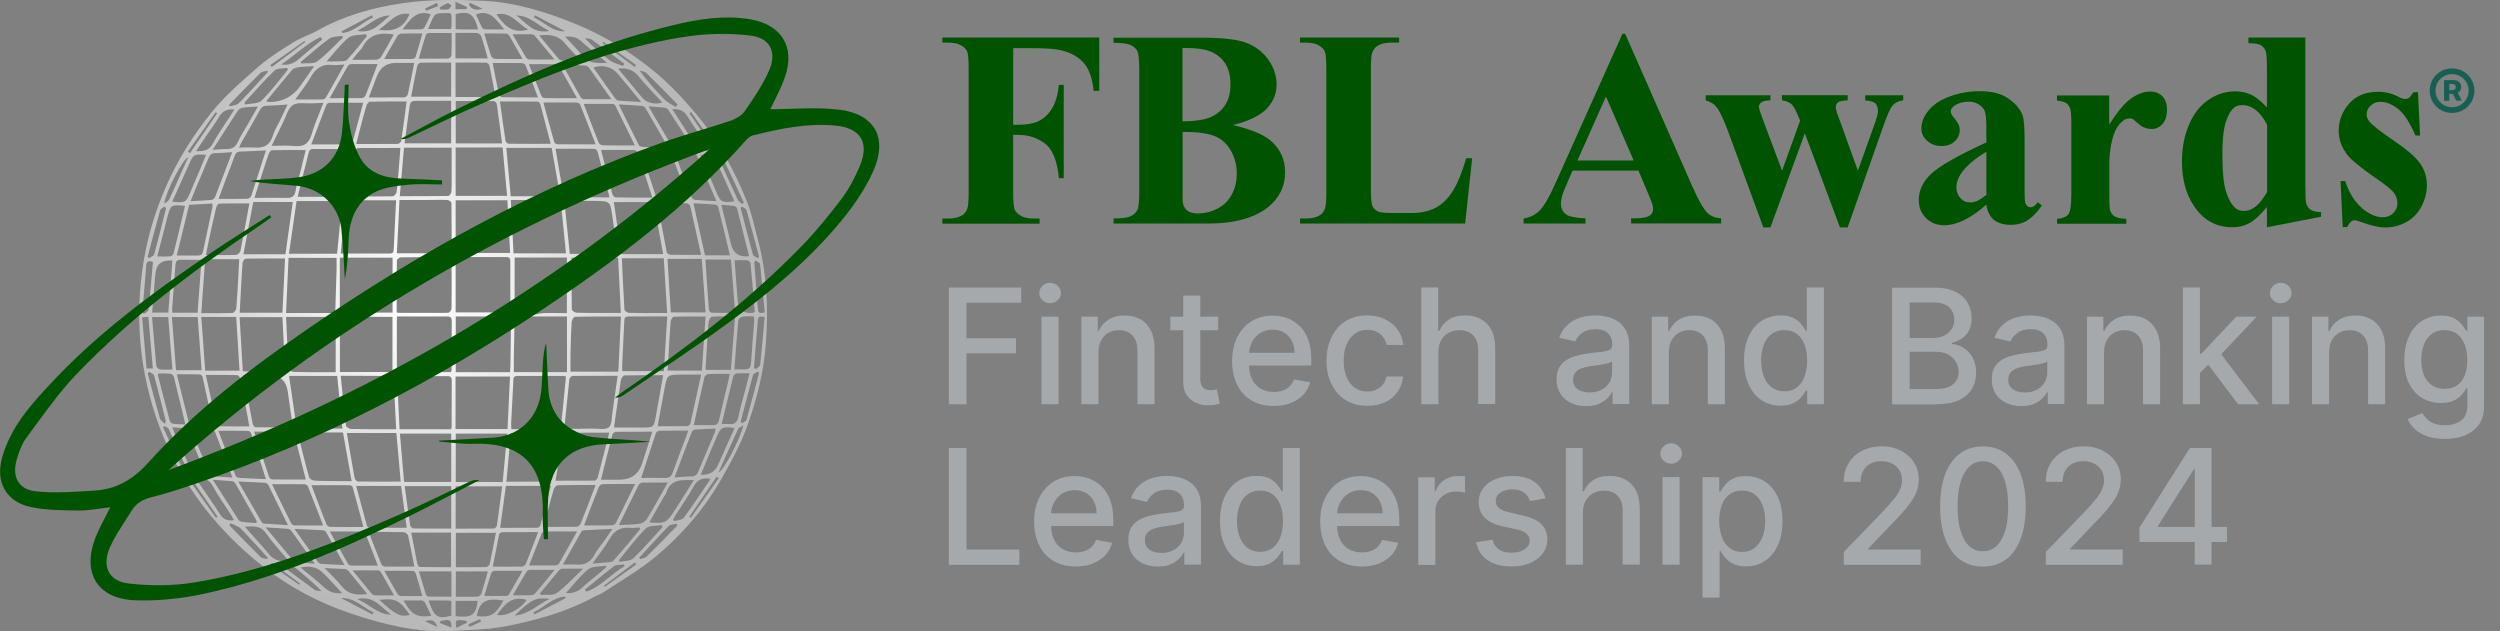 <?xml version="1.0" encoding="UTF-8"?>
<svg id="Layer_1" data-name="Layer 1" xmlns="http://www.w3.org/2000/svg" version="1.1" xmlns:xlink="http://www.w3.org/1999/xlink" viewBox="0 0 249.26 62.94">
  <rect x="0" y="0" width="249.26" height="62.94" fill="#808080" stroke="none"/>
  <defs>
    <style>
      .cls-1 {
        fill: #005300;
      }

      .cls-1, .cls-2, .cls-3, .cls-4 {
        stroke-width: 0px;
      }

      .cls-2 {
        fill: #175f52;
      }

      .cls-3 {
        fill: url(#radial-gradient);
      }

      .cls-4 {
        fill: #a6a9ab;
      }
    </style>
    <radialGradient id="radial-gradient" cx="-825.44" cy="-506.32" fx="-825.44" fy="-506.32" r="1" gradientTransform="translate(25952.74 15923.08) scale(31.39)" gradientUnits="userSpaceOnUse">
      <stop offset="0" stop-color="#fff"/>
      <stop offset=".26" stop-color="#f1f1f1"/>
      <stop offset=".76" stop-color="#cccccd"/>
      <stop offset="1" stop-color="#b9b9ba"/>
    </radialGradient>
  </defs>
  <path class="cls-4" d="M242.45,38.4c-.34-.24-.6-.58-.78-1.01-.17-.43-.26-.93-.26-1.51s.09-1.06.26-1.51c.17-.45.43-.81.77-1.07.34-.26.77-.39,1.28-.39s.91.13,1.25.38.59.6.77,1.05c.17.45.26.96.26,1.55s-.09,1.12-.26,1.55c-.18.43-.43.76-.77.99-.34.23-.75.34-1.24.34s-.93-.12-1.27-.36ZM245.74,43.41c.59-.23,1.06-.59,1.41-1.07.35-.48.52-1.1.52-1.85v-8.92h-1.66v1.42h-.12c-.1-.18-.25-.39-.43-.63-.19-.24-.45-.45-.78-.63-.33-.18-.77-.27-1.31-.27-.7,0-1.33.18-1.88.53-.55.35-.99.86-1.3,1.53-.32.66-.47,1.46-.47,2.39s.16,1.71.48,2.34c.32.63.76,1.11,1.31,1.44.55.32,1.17.49,1.86.49.53,0,.97-.08,1.3-.25.33-.17.6-.36.79-.59s.34-.43.44-.62h.11v1.72c0,.68-.21,1.18-.63,1.49-.42.31-.95.47-1.6.47-.47,0-.85-.07-1.15-.2-.3-.13-.53-.29-.71-.48-.17-.19-.31-.36-.41-.53l-1.46.6c.16.36.39.68.71.98.31.3.72.54,1.22.72.5.18,1.09.27,1.79.27.74,0,1.41-.12,2-.35ZM232.49,33.93c.18-.33.42-.58.72-.75.3-.17.65-.26,1.05-.26.58,0,1.03.18,1.36.54.33.36.49.85.49,1.49v5.35h1.7v-5.55c0-.72-.12-1.32-.37-1.81-.25-.49-.59-.86-1.04-1.11-.45-.25-.97-.37-1.56-.37-.66,0-1.2.14-1.63.42-.43.28-.75.65-.95,1.11h-.11v-1.42h-1.63v8.73h1.7v-5.18c0-.46.09-.86.26-1.18ZM228.16,29.93c.21-.2.32-.44.32-.71s-.11-.52-.32-.72c-.21-.2-.46-.3-.76-.3s-.55.1-.76.3c-.21.2-.32.44-.32.72s.11.51.32.71c.21.2.46.3.76.3s.55-.1.76-.3ZM228.24,40.3v-8.73h-1.7v8.73h1.7ZM225.24,40.3l-4.04-5.33-1.17,1.19,3.12,4.15h2.08ZM219.34,40.3v-11.64h-1.7v11.64h1.7ZM220.76,35.78h.27l3.97-4.21h-2.03l-3.48,3.69h-.29v2.07s1.57-1.56,1.57-1.56ZM210.05,33.93c.18-.33.42-.58.72-.75.3-.17.65-.26,1.05-.26.58,0,1.03.18,1.36.54.33.36.49.85.49,1.49v5.35h1.7v-5.55c0-.72-.12-1.32-.37-1.81-.25-.49-.59-.86-1.04-1.11-.45-.25-.97-.37-1.56-.37-.66,0-1.2.14-1.63.42-.43.28-.75.65-.95,1.11h-.11v-1.42h-1.63v8.73h1.7v-5.18c0-.46.09-.86.26-1.18ZM200.7,38.81c-.31-.21-.47-.53-.47-.95,0-.3.08-.55.24-.73.16-.18.38-.33.65-.42.27-.1.57-.17.9-.21.14-.02.31-.04.52-.07.21-.03.42-.06.64-.1s.42-.08.59-.13c.17-.05.29-.11.35-.17v1.12c0,.34-.09.67-.26.97-.18.3-.43.54-.77.73-.34.19-.74.28-1.21.28s-.88-.11-1.19-.32ZM202.75,40.28c.34-.14.63-.32.85-.53.22-.21.38-.43.5-.65h.07v1.19h1.66v-5.8c0-.64-.11-1.15-.33-1.55s-.5-.71-.84-.92-.71-.37-1.1-.45c-.39-.08-.76-.12-1.11-.12-.53,0-1.03.08-1.51.22s-.9.39-1.26.72c-.37.33-.64.76-.83,1.29l1.6.36c.12-.31.35-.59.68-.84.33-.25.78-.38,1.35-.38s.96.14,1.24.41.42.66.42,1.15v.04c0,.2-.07.35-.22.44-.15.09-.38.16-.71.2-.33.04-.75.09-1.27.15-.41.05-.82.12-1.22.22-.4.09-.76.24-1.08.42s-.58.44-.77.76-.28.72-.28,1.22c0,.57.13,1.05.39,1.45.26.39.61.69,1.06.9.45.21.95.31,1.5.31.48,0,.89-.07,1.24-.21ZM190.4,30.16h2.4c.7,0,1.21.16,1.55.49.34.33.5.73.5,1.21,0,.38-.09.7-.28.97s-.44.49-.75.64c-.32.15-.67.23-1.07.23h-2.35v-3.54ZM190.4,35.07h2.6c.47,0,.88.09,1.22.27s.61.43.79.73.28.64.28,1.01c0,.49-.18.9-.55,1.22-.36.33-.97.49-1.81.49h-2.53v-3.73ZM193.1,40.3c.9,0,1.64-.14,2.22-.41.58-.27,1.01-.65,1.29-1.12s.42-1,.42-1.6-.12-1.11-.36-1.53c-.24-.42-.55-.75-.92-.97-.37-.23-.75-.35-1.13-.37v-.11c.36-.09.68-.24.98-.43.3-.2.53-.46.71-.8.18-.33.27-.74.27-1.22,0-.58-.13-1.09-.4-1.55-.27-.46-.67-.83-1.22-1.1-.54-.27-1.23-.41-2.05-.41h-4.26v11.64h4.46ZM176.63,38.62c-.34-.27-.6-.64-.78-1.11-.17-.47-.26-.99-.26-1.57s.09-1.09.26-1.55c.17-.46.43-.82.77-1.08.34-.26.77-.4,1.28-.4s.91.13,1.25.38c.34.25.59.61.77,1.06.17.45.26.98.26,1.59s-.09,1.15-.26,1.61c-.18.46-.43.82-.77,1.08-.34.26-.75.39-1.24.39s-.93-.14-1.27-.41ZM178.82,40.2c.33-.18.6-.39.79-.62s.34-.45.44-.64h.14v1.36h1.66v-11.64h-1.7v4.32h-.1c-.1-.18-.25-.39-.43-.63-.18-.24-.44-.45-.77-.63-.33-.18-.77-.27-1.31-.27-.7,0-1.33.18-1.88.53-.55.36-.99.87-1.3,1.54-.32.67-.47,1.48-.47,2.42s.16,1.75.47,2.42c.31.67.74,1.19,1.29,1.55.55.36,1.18.54,1.88.54.53,0,.96-.09,1.29-.27ZM166.66,33.93c.18-.33.42-.58.72-.75.3-.17.65-.26,1.05-.26.58,0,1.03.18,1.36.54.33.36.49.85.49,1.49v5.35h1.7v-5.55c0-.72-.12-1.32-.37-1.81-.25-.49-.59-.86-1.04-1.11s-.97-.37-1.56-.37c-.66,0-1.2.14-1.63.42-.43.28-.75.65-.95,1.11h-.11v-1.42h-1.63v8.73h1.7v-5.18c0-.46.09-.86.26-1.18ZM157.31,38.81c-.31-.21-.47-.53-.47-.95,0-.3.08-.55.24-.73.16-.18.38-.33.65-.42.27-.1.57-.17.9-.21.14-.02.31-.04.52-.07.21-.03.42-.06.64-.1s.42-.08.59-.13c.17-.05.29-.11.35-.17v1.12c0,.34-.09.67-.26.97-.18.3-.43.54-.77.73-.33.19-.74.28-1.21.28s-.88-.11-1.19-.32ZM159.37,40.28c.34-.14.63-.32.85-.53.22-.21.38-.43.49-.65h.07v1.19h1.66v-5.8c0-.64-.11-1.15-.33-1.55s-.5-.71-.84-.92-.71-.37-1.1-.45-.76-.12-1.11-.12c-.53,0-1.03.08-1.51.22-.48.15-.9.39-1.26.72-.37.33-.64.76-.83,1.29l1.6.36c.12-.31.35-.59.68-.84s.78-.38,1.35-.38.96.14,1.24.41c.28.27.42.66.42,1.15v.04c0,.2-.07.35-.22.44-.15.09-.38.16-.71.2-.33.04-.75.09-1.27.15-.41.05-.82.12-1.22.22-.4.09-.76.24-1.08.42-.32.19-.58.44-.77.76s-.28.72-.28,1.22c0,.57.13,1.05.39,1.45.26.39.61.69,1.06.9.45.21.95.31,1.5.31.48,0,.89-.07,1.24-.21ZM143.69,33.93c.18-.33.43-.58.74-.75.32-.17.68-.26,1.08-.26.59,0,1.05.18,1.38.53s.49.85.49,1.49v5.35h1.7v-5.55c0-.73-.12-1.33-.37-1.82s-.6-.85-1.05-1.1c-.45-.25-.97-.37-1.57-.37-.68,0-1.23.14-1.65.42s-.73.65-.94,1.12h-.11v-4.33h-1.68v11.64h1.7v-5.18c0-.46.09-.86.27-1.18ZM138.12,40.1c.51-.25.92-.6,1.23-1.05.31-.44.49-.95.55-1.51h-1.65c-.07.31-.2.58-.38.81-.18.22-.4.39-.66.51-.26.12-.56.18-.88.18-.48,0-.9-.13-1.25-.38-.35-.25-.63-.61-.82-1.07-.19-.46-.29-1.01-.29-1.65s.1-1.16.3-1.62c.2-.46.47-.81.83-1.06.35-.25.77-.37,1.24-.37.54,0,.97.15,1.3.44.32.29.53.65.62,1.06h1.65c-.06-.59-.25-1.1-.57-1.54-.32-.44-.74-.78-1.26-1.03s-1.11-.37-1.77-.37c-.82,0-1.54.19-2.14.57-.61.38-1.08.91-1.41,1.59-.33.68-.5,1.46-.5,2.35s.16,1.65.49,2.33c.33.68.79,1.21,1.4,1.59s1.33.58,2.18.58c.69,0,1.29-.13,1.8-.38ZM128.7,40.18c.5-.2.91-.47,1.24-.82.33-.35.56-.77.69-1.24l-1.61-.29c-.1.27-.25.5-.44.69-.19.19-.42.33-.69.42s-.56.14-.88.14c-.5,0-.93-.11-1.3-.32-.37-.21-.66-.53-.87-.94-.21-.41-.31-.91-.31-1.49v-.99c0-.44.1-.84.29-1.21s.46-.68.82-.91c.35-.23.77-.35,1.25-.35.44,0,.82.1,1.15.3.33.2.58.47.76.82.18.35.27.74.27,1.19h-5.27v1.27h6.94v-.6c0-.79-.11-1.47-.32-2.02-.21-.55-.5-1.01-.87-1.35-.37-.35-.78-.6-1.24-.77-.46-.16-.94-.24-1.43-.24-.81,0-1.52.19-2.12.57-.6.38-1.07.91-1.41,1.6-.34.68-.5,1.47-.5,2.36s.17,1.69.5,2.37c.33.67.81,1.19,1.43,1.56.62.37,1.36.55,2.22.55.64,0,1.2-.1,1.7-.29ZM117.97,38.09c0,.53.12.96.36,1.31.24.35.55.61.94.77.39.17.8.25,1.25.24.27,0,.5-.03.68-.07.18-.04.32-.08.42-.12l-.31-1.4c-.06.01-.14.03-.24.05-.1.02-.22.03-.36.03-.19,0-.36-.03-.51-.09-.16-.06-.29-.17-.38-.34-.1-.16-.15-.41-.15-.74v-8.26h-1.7v8.61ZM116.69,31.57v1.36h4.77v-1.36h-4.77ZM109.79,33.93c.18-.33.42-.58.72-.75.3-.17.65-.26,1.05-.26.58,0,1.03.18,1.36.54.33.36.49.85.49,1.49v5.35h1.7v-5.55c0-.72-.12-1.32-.37-1.81-.25-.49-.59-.86-1.04-1.11-.45-.25-.97-.37-1.56-.37-.66,0-1.2.14-1.63.42-.43.28-.75.65-.95,1.11h-.11v-1.42h-1.63v8.73h1.7v-5.18c0-.46.09-.86.26-1.18ZM105.46,29.93c.21-.2.32-.44.32-.71s-.1-.52-.32-.72c-.21-.2-.46-.3-.76-.3s-.55.1-.76.3c-.21.2-.32.44-.32.72s.1.51.32.71c.21.2.46.3.76.3s.55-.1.76-.3ZM105.54,40.3v-8.73h-1.7v8.73h1.7ZM96.36,40.3v-5.07h4.94v-1.5h-4.94v-3.55h5.46v-1.51h-7.22v11.64h1.76Z"/>
  <path class="cls-4" d="M220.5,56.3v-11.64h-1.67v8.93s-.01,2.7-.01,2.7h1.68ZM222.04,54.03v-1.49h-6.89v-.09l3.6-5.69h.71v-2.09h-1.12l-5.03,7.94v1.42h8.73ZM211.64,56.3v-1.51h-5.24v-.08l2.31-2.42c.71-.72,1.26-1.33,1.66-1.84.4-.51.68-.96.84-1.38.16-.41.24-.83.24-1.27,0-.62-.16-1.19-.47-1.68s-.75-.89-1.31-1.18c-.56-.29-1.2-.44-1.93-.44s-1.37.15-1.94.44c-.57.29-1.02.71-1.34,1.24-.33.53-.49,1.15-.49,1.86h1.68c0-.42.08-.78.25-1.09s.41-.55.72-.72c.31-.17.67-.25,1.09-.25.39,0,.75.08,1.06.23s.56.37.74.65.27.62.27,1c0,.34-.07.66-.21.97-.14.3-.34.62-.62.96-.27.33-.62.72-1.04,1.17l-3.94,4.08v1.27h7.66ZM196.35,54.46c-.38-.34-.66-.85-.87-1.52-.2-.67-.3-1.49-.3-2.46,0-1.45.23-2.56.68-3.33.45-.77,1.06-1.16,1.85-1.16.52,0,.97.17,1.34.52.38.35.67.85.87,1.52.2.67.3,1.49.3,2.45,0,1.45-.22,2.57-.67,3.33-.44.77-1.06,1.15-1.85,1.15-.53,0-.98-.17-1.35-.51ZM200,55.79c.64-.47,1.12-1.16,1.46-2.05.34-.9.51-1.98.51-3.25s-.17-2.34-.51-3.23c-.34-.89-.83-1.57-1.46-2.04-.64-.47-1.4-.71-2.29-.71s-1.66.24-2.29.71c-.64.47-1.13,1.15-1.47,2.04-.34.89-.51,1.97-.51,3.23s.17,2.35.51,3.24.82,1.58,1.46,2.05c.64.47,1.4.71,2.3.71.89,0,1.66-.24,2.29-.71ZM191.5,56.3v-1.51h-5.24v-.08l2.31-2.42c.71-.72,1.26-1.33,1.66-1.84.4-.51.68-.96.84-1.38.16-.41.24-.83.24-1.27,0-.62-.16-1.19-.47-1.68s-.75-.89-1.31-1.18c-.56-.29-1.2-.44-1.93-.44s-1.37.15-1.94.44c-.57.29-1.02.71-1.34,1.24-.33.53-.49,1.15-.49,1.86h1.68c0-.42.08-.78.25-1.09s.41-.55.72-.72c.31-.17.67-.25,1.09-.25.39,0,.75.08,1.06.23s.56.37.74.65.27.62.27,1c0,.34-.07.66-.21.97-.14.3-.34.62-.62.96-.27.33-.62.72-1.04,1.17l-3.94,4.08v1.27h7.66ZM171.67,50.35c.17-.46.43-.81.77-1.06.34-.25.76-.38,1.25-.38s.94.13,1.28.4c.34.27.6.63.77,1.08.17.46.26.98.26,1.55s-.09,1.11-.26,1.57c-.18.47-.44.83-.78,1.11-.34.27-.77.41-1.27.41s-.9-.13-1.24-.39c-.34-.26-.6-.62-.77-1.08s-.27-1-.27-1.61.09-1.14.26-1.59ZM171.45,59.57v-4.63h.1c.1.19.25.4.44.64s.45.45.79.62.77.27,1.3.27c.71,0,1.33-.18,1.88-.54.55-.36.98-.88,1.29-1.55.31-.67.47-1.48.47-2.42s-.16-1.75-.47-2.42c-.32-.67-.75-1.18-1.3-1.54-.55-.36-1.18-.53-1.89-.53-.54,0-.98.09-1.31.27-.33.18-.59.39-.77.63-.19.24-.33.45-.43.63h-.14v-1.42h-1.66v12h1.7ZM167.38,45.93c.21-.2.32-.44.32-.71s-.1-.52-.32-.72c-.21-.2-.46-.3-.76-.3s-.55.1-.76.3c-.21.2-.32.44-.32.72s.1.51.32.71c.21.2.46.3.76.3s.55-.1.76-.3ZM167.46,56.3v-8.73h-1.7v8.73h1.7ZM158.1,49.93c.18-.33.43-.58.74-.75.32-.17.68-.26,1.08-.26.59,0,1.05.18,1.38.53s.49.85.49,1.49v5.35h1.7v-5.55c0-.73-.12-1.33-.37-1.82s-.6-.85-1.05-1.1c-.45-.25-.97-.37-1.57-.37-.68,0-1.23.14-1.65.42s-.73.65-.94,1.12h-.11v-4.33h-1.68v11.64h1.7v-5.18c0-.46.09-.86.27-1.18ZM153.02,48.07c-.54-.41-1.28-.61-2.23-.61-.66,0-1.24.11-1.74.33-.51.22-.91.52-1.19.91-.29.39-.43.84-.43,1.35,0,.62.19,1.13.58,1.54s.99.7,1.8.89l1.48.32c.42.09.73.24.93.42.2.19.3.41.3.69,0,.34-.17.62-.5.85-.33.23-.78.35-1.33.35-.51,0-.93-.11-1.24-.33-.32-.22-.53-.54-.63-.97l-1.64.25c.14.77.52,1.37,1.14,1.79.62.42,1.41.63,2.39.63.7,0,1.32-.12,1.86-.35.54-.23.95-.55,1.26-.96.3-.41.45-.87.45-1.39,0-.62-.2-1.12-.59-1.51s-.99-.67-1.8-.86l-1.39-.32c-.48-.11-.83-.26-1.05-.44-.22-.18-.32-.41-.32-.71,0-.34.16-.61.48-.83.32-.21.72-.32,1.2-.32.35,0,.65.06.88.17.23.11.42.26.56.44.14.18.24.37.3.56l1.54-.27c-.17-.68-.53-1.23-1.07-1.63ZM143.11,56.3v-5.33c0-.38.09-.72.27-1.01.18-.3.43-.53.74-.7.31-.17.67-.25,1.07-.25.17,0,.35.01.52.04.17.03.3.05.36.07v-1.62c-.08-.01-.2-.02-.34-.03s-.27-.01-.38-.01c-.51,0-.97.14-1.37.41-.4.27-.68.64-.84,1.11h-.09v-1.39h-1.64v8.73h1.7ZM137.48,56.18c.5-.2.91-.47,1.24-.82.33-.35.56-.77.69-1.24l-1.61-.29c-.1.27-.25.5-.44.69-.19.19-.42.33-.69.42s-.56.14-.88.14c-.5,0-.93-.11-1.3-.32-.37-.21-.66-.53-.87-.94-.21-.41-.31-.91-.31-1.49v-.99c0-.44.1-.84.29-1.21s.46-.68.82-.91c.35-.23.77-.35,1.25-.35.44,0,.82.1,1.15.3.33.2.58.47.76.82.18.35.27.74.27,1.19h-5.27v1.27h6.94v-.6c0-.79-.11-1.47-.32-2.02-.21-.55-.5-1.01-.87-1.35-.37-.35-.78-.6-1.24-.77-.46-.16-.94-.24-1.43-.24-.81,0-1.52.19-2.12.57-.6.38-1.07.91-1.41,1.6-.34.68-.5,1.47-.5,2.36s.17,1.69.5,2.37c.33.67.81,1.19,1.43,1.56.62.37,1.36.55,2.22.55.64,0,1.2-.1,1.7-.29ZM124.37,54.62c-.34-.27-.6-.64-.78-1.11-.17-.47-.26-.99-.26-1.57s.09-1.09.26-1.55c.17-.46.43-.82.77-1.08.34-.26.77-.4,1.28-.4s.91.13,1.25.38c.34.25.59.61.77,1.06.17.45.26.98.26,1.59s-.09,1.15-.26,1.61-.43.82-.77,1.08c-.34.26-.75.39-1.24.39s-.93-.14-1.27-.41ZM126.57,56.2c.33-.18.6-.39.79-.62.19-.24.34-.45.44-.64h.14v1.36h1.66v-11.64h-1.7v4.32h-.1c-.1-.18-.25-.39-.43-.63-.18-.24-.44-.45-.77-.63-.33-.18-.77-.27-1.31-.27-.7,0-1.33.18-1.88.53-.55.36-.99.87-1.3,1.54-.32.67-.47,1.48-.47,2.42s.16,1.75.47,2.42c.31.67.74,1.19,1.3,1.55.55.36,1.18.54,1.88.54.53,0,.96-.09,1.3-.27ZM114.62,54.81c-.31-.21-.47-.53-.47-.95,0-.3.08-.55.24-.73.16-.18.38-.33.65-.42.27-.1.57-.17.9-.21.14-.02.31-.04.52-.07.21-.03.42-.06.64-.1s.42-.08.59-.13c.17-.05.29-.11.35-.17v1.12c0,.34-.09.67-.26.97-.18.3-.43.54-.77.73-.33.19-.74.28-1.21.28s-.88-.11-1.19-.32ZM116.67,56.28c.34-.14.63-.32.85-.53.22-.21.38-.43.49-.65h.07v1.19h1.66v-5.8c0-.64-.11-1.15-.33-1.55s-.5-.71-.84-.92-.71-.37-1.1-.45-.76-.12-1.11-.12c-.53,0-1.03.08-1.51.22-.48.15-.9.39-1.26.72-.37.33-.64.76-.83,1.29l1.6.36c.12-.31.35-.59.68-.84s.78-.38,1.35-.38.96.14,1.24.41c.28.27.42.66.42,1.15v.04c0,.2-.07.35-.22.44-.15.09-.38.16-.71.2-.33.04-.75.09-1.27.15-.41.05-.82.12-1.22.22-.4.09-.76.24-1.08.42-.32.19-.58.44-.77.76s-.28.72-.28,1.22c0,.57.13,1.05.39,1.45.26.39.61.69,1.06.9.45.21.95.31,1.5.31.48,0,.89-.07,1.24-.21ZM108.96,56.18c.5-.2.91-.47,1.24-.82.33-.35.56-.77.69-1.24l-1.61-.29c-.1.27-.25.5-.44.69-.19.19-.42.33-.69.42s-.56.14-.88.14c-.5,0-.93-.11-1.3-.32-.37-.21-.66-.53-.87-.94-.21-.41-.31-.91-.31-1.49v-.99c0-.44.1-.84.29-1.21s.46-.68.82-.91c.35-.23.77-.35,1.25-.35.44,0,.82.1,1.15.3.33.2.58.47.76.82.18.35.27.74.27,1.19h-5.27v1.27h6.94v-.6c0-.79-.11-1.47-.32-2.02-.21-.55-.5-1.01-.87-1.35-.37-.35-.78-.6-1.24-.77-.46-.16-.94-.24-1.43-.24-.81,0-1.52.19-2.12.57-.6.38-1.07.91-1.41,1.6-.34.68-.5,1.47-.5,2.36s.17,1.69.5,2.37c.33.67.81,1.19,1.43,1.56.62.37,1.36.55,2.22.55.64,0,1.2-.1,1.7-.29ZM101.63,56.3v-1.51h-5.27v-10.12h-1.76v11.64h7.03Z"/>
  <path class="cls-2" d="M244.48,11.26c-.31,0-.6-.06-.87-.17-.27-.12-.51-.27-.71-.48-.2-.2-.36-.44-.48-.71-.11-.27-.17-.56-.17-.86s.06-.6.17-.86c.11-.27.27-.51.48-.71.2-.2.44-.36.71-.48.27-.11.56-.17.87-.17s.6.06.87.17c.27.12.51.27.71.48.2.2.36.44.48.71.11.27.17.56.17.86s-.06.6-.17.86c-.12.27-.27.51-.48.71-.2.2-.44.36-.71.48-.27.11-.56.17-.87.17ZM244.48,10.69c.3,0,.58-.07.83-.22.25-.15.45-.35.6-.6.15-.25.22-.53.22-.83s-.07-.58-.22-.83c-.15-.25-.35-.45-.6-.6-.25-.15-.53-.22-.83-.22s-.58.07-.83.22c-.25.15-.45.35-.6.6-.15.25-.22.53-.22.83s.07.58.22.83c.15.25.35.45.6.6.25.15.53.22.83.22ZM243.68,10.04v-2.05h1.02c.11,0,.22.03.33.08.1.05.19.13.26.23.07.1.1.22.1.37s-.03.27-.1.37c-.07.1-.16.18-.27.24-.11.05-.22.08-.34.08h-.71v-.37h.59l.2-.08c.06-.05.09-.13.09-.24,0-.11-.03-.19-.09-.23l-.19-.07h-.37v1.68h-.51ZM244.97,9.08l.48.95h-.56l-.46-.95h.53Z"/>
  <path class="cls-1" d="M101.02,4.82v7.62h.53c.82,0,1.49-.12,2.01-.37s.96-.66,1.32-1.24c.36-.58.59-1.37.7-2.37h.48v9.31h-.48c-.17-1.76-.65-2.92-1.42-3.48-.77-.56-1.64-.84-2.62-.84h-.53v5.67c0,.95.05,1.54.16,1.78.1.24.31.44.62.62.31.18.72.27,1.24.27h.62v.51h-9.69v-.51h.62c.54,0,.97-.1,1.3-.29.24-.13.42-.35.55-.66.1-.22.15-.79.15-1.72V6.92c0-.95-.05-1.54-.15-1.78-.1-.24-.3-.44-.61-.62-.31-.18-.72-.27-1.24-.27h-.62v-.51h15.64v5.32h-.56c-.13-1.25-.45-2.17-.98-2.78-.52-.6-1.28-1.03-2.28-1.27-.55-.14-1.56-.21-3.04-.21h-1.72Z"/>
  <path class="cls-1" d="M122.89,12.46c1.76.41,2.99.91,3.71,1.49,1.02.83,1.53,1.91,1.53,3.23,0,1.39-.56,2.55-1.68,3.46-1.38,1.1-3.38,1.65-6,1.65h-9.42v-.51c.86,0,1.44-.08,1.74-.24.31-.16.52-.37.64-.62.12-.25.18-.88.18-1.89V7.01c0-1-.06-1.63-.18-1.89s-.34-.47-.65-.62c-.31-.15-.89-.23-1.74-.23v-.51h8.89c2.12,0,3.63.19,4.51.57.88.38,1.58.94,2.09,1.7.51.75.77,1.55.77,2.4,0,.89-.32,1.69-.97,2.39-.65.7-1.79,1.25-3.42,1.66ZM117.91,13.16v6.63c-.01.49.11.86.36,1.11.25.25.62.38,1.11.38.73,0,1.4-.16,2.02-.49.62-.32,1.09-.79,1.42-1.41s.49-1.3.49-2.06c0-.87-.2-1.64-.6-2.33-.4-.69-.95-1.17-1.65-1.44-.7-.27-1.75-.41-3.14-.4ZM117.91,12.09c1.29,0,2.25-.15,2.86-.44.62-.29,1.09-.7,1.42-1.23.33-.53.49-1.2.49-2.02s-.16-1.49-.49-2.02c-.32-.52-.79-.92-1.39-1.2s-1.57-.41-2.9-.4v7.3Z"/>
  <path class="cls-1" d="M146.78,15.78l-.7,6.51h-16.46v-.51h.62c.54,0,.97-.1,1.3-.29.24-.13.42-.35.55-.66.1-.22.15-.79.15-1.72V6.92c0-.95-.05-1.54-.15-1.78-.1-.24-.3-.44-.61-.62-.31-.18-.72-.27-1.24-.27h-.62v-.51h9.88v.51h-.81c-.54,0-.97.1-1.3.29-.24.13-.42.35-.56.66-.1.22-.15.79-.15,1.72v11.81c0,.95.05,1.55.16,1.81s.32.45.64.58c.23.08.78.12,1.65.12h1.54c.98,0,1.8-.17,2.46-.52.66-.35,1.22-.89,1.7-1.64.48-.75.93-1.85,1.36-3.31h.56Z"/>
  <path class="cls-1" d="M163.34,17.01h-6.55l-.78,1.8c-.26.6-.38,1.1-.38,1.49,0,.52.21.9.63,1.15.25.15.85.26,1.82.33v.51h-6.17v-.51c.67-.1,1.21-.38,1.64-.83.43-.45.96-1.38,1.59-2.8l6.63-14.79h.26l6.69,15.2c.64,1.44,1.16,2.35,1.57,2.72.31.28.75.45,1.31.49v.51h-8.97v-.51h.37c.72,0,1.23-.1,1.52-.3.2-.15.3-.36.3-.63,0-.16-.03-.33-.08-.51-.02-.08-.16-.42-.41-1.03l-.98-2.31ZM162.88,16l-2.76-6.38-2.84,6.38h5.61Z"/>
  <path class="cls-1" d="M183.45,22.67l-3.5-9.38-3.43,9.38h-.71l-3.4-9.27c-.51-1.41-.94-2.33-1.3-2.76-.23-.29-.57-.5-1.04-.63v-.51h6.45v.51c-.44,0-.74.06-.9.19-.16.13-.25.27-.25.44,0,.16.15.62.44,1.39l1.87,4.99,1.8-4.99-.14-.33c-.27-.68-.51-1.12-.72-1.31-.21-.19-.52-.32-.95-.39v-.51h6.55v.51c-.51.03-.83.1-.97.21-.14.11-.21.28-.21.49s.13.64.4,1.33l1.8,4.99,1.64-4.59c.24-.66.36-1.1.36-1.34,0-.36-.09-.62-.26-.78s-.51-.26-1.01-.3v-.51h3.79v.51c-.42.05-.75.2-1,.44-.25.24-.57.93-.96,2.06l-3.58,10.16h-.78Z"/>
  <path class="cls-1" d="M198.05,20.4c-1.56,1.38-2.96,2.06-4.2,2.06-.73,0-1.33-.24-1.82-.72s-.72-1.08-.72-1.8c0-.98.42-1.85,1.26-2.63s2.67-1.82,5.48-3.11v-1.29c0-.97-.05-1.57-.16-1.83-.1-.25-.3-.47-.59-.66-.29-.19-.62-.28-.98-.28-.59,0-1.08.13-1.46.4-.24.16-.36.36-.36.57,0,.19.13.43.38.71.35.39.52.77.52,1.13,0,.45-.17.83-.5,1.14s-.77.47-1.31.47c-.57,0-1.05-.17-1.44-.52-.39-.35-.58-.75-.58-1.22,0-.66.26-1.28.78-1.88.52-.6,1.24-1.05,2.17-1.37.93-.32,1.9-.48,2.9-.48,1.21,0,2.17.26,2.88.77.71.52,1.16,1.07,1.37,1.67.13.38.19,1.26.19,2.64v4.96c0,.58.02.95.07,1.1s.11.26.21.33c.09.07.2.11.31.11.24,0,.48-.17.72-.51l.41.33c-.46.67-.93,1.16-1.42,1.47s-1.04.46-1.66.46c-.73,0-1.3-.17-1.71-.51-.41-.34-.66-.86-.75-1.55ZM198.05,19.41v-4.28c-1.1.65-1.92,1.34-2.46,2.08-.36.49-.53.99-.53,1.49,0,.42.15.79.45,1.11.23.25.55.37.96.37.46,0,.98-.25,1.59-.77Z"/>
  <path class="cls-1" d="M210.3,9.51v2.9c.85-1.32,1.59-2.2,2.23-2.63.64-.43,1.25-.65,1.85-.65.51,0,.92.16,1.22.47s.46.76.46,1.33c0,.61-.15,1.08-.44,1.42-.3.34-.65.51-1.07.51-.48,0-.9-.15-1.26-.46-.36-.31-.57-.48-.63-.52-.09-.05-.2-.08-.31-.08-.26,0-.51.1-.75.3-.37.31-.66.75-.85,1.33-.29.88-.44,1.86-.44,2.93v3.71c.01.52.05.85.11,1,.11.25.27.43.49.54.21.11.58.18,1.09.21v.49h-6.9v-.49c.56-.05.93-.2,1.13-.46s.29-.95.29-2.06v-7.07c0-.73-.04-1.19-.11-1.39-.09-.25-.22-.44-.4-.56-.17-.12-.48-.2-.92-.25v-.51h5.22Z"/>
  <path class="cls-1" d="M229.85,3.75v14.71c0,.99.03,1.58.08,1.76.07.3.21.52.42.67.21.15.56.24,1.07.27v.45l-5.4,1.05v-2.02c-.65.78-1.22,1.32-1.73,1.6s-1.08.42-1.72.42c-1.63,0-2.92-.73-3.87-2.19-.77-1.18-1.15-2.64-1.15-4.36,0-1.38.24-2.61.71-3.7.47-1.09,1.12-1.91,1.95-2.47.83-.56,1.71-.83,2.66-.83.61,0,1.15.12,1.63.36.47.24.98.65,1.52,1.24v-3.86c0-.98-.04-1.56-.12-1.76-.11-.26-.27-.46-.49-.59-.22-.13-.63-.19-1.23-.19v-.57h5.67ZM226.03,12.42c-.67-1.29-1.5-1.94-2.47-1.94-.34,0-.62.09-.83.27-.34.28-.61.78-.83,1.49s-.32,1.8-.32,3.27c0,1.61.12,2.81.36,3.58.24.77.56,1.34.97,1.68.21.17.5.26.86.26.8,0,1.56-.63,2.27-1.89v-6.73Z"/>
  <path class="cls-1" d="M241.08,9.15l.21,4.36h-.46c-.56-1.29-1.13-2.18-1.73-2.65-.6-.47-1.19-.71-1.78-.71-.37,0-.69.13-.96.38-.26.25-.4.54-.4.87,0,.25.09.48.27.71.29.37,1.11,1.01,2.45,1.92,1.34.91,2.22,1.68,2.65,2.31.42.63.64,1.34.64,2.13,0,.71-.18,1.41-.53,2.09s-.86,1.21-1.5,1.57-1.36.55-2.15.55c-.61,0-1.43-.19-2.45-.57-.27-.1-.46-.15-.56-.15-.3,0-.55.23-.75.68h-.45l-.22-4.59h.46c.41,1.2.97,2.11,1.69,2.71s1.39.9,2.03.9c.44,0,.79-.13,1.07-.4.28-.27.42-.59.42-.98,0-.44-.14-.82-.41-1.13-.27-.32-.88-.8-1.83-1.45-1.39-.97-2.3-1.7-2.71-2.21-.6-.75-.9-1.57-.9-2.47,0-.98.34-1.88,1.02-2.67.68-.8,1.66-1.2,2.95-1.2.69,0,1.36.17,2.01.51.25.14.45.21.6.21.16,0,.3-.03.4-.1s.26-.26.48-.58h.46Z"/>
  <path class="cls-3" d="M45.15,62.92c-3.56.18-6.96-.66-10.25-1.78-3.13-1.06-6.09-2.62-8.72-4.7-2.21-1.74-4.18-3.71-5.9-5.95-1.88-2.45-3.34-5.13-4.4-7.99-.96-2.6-1.6-5.31-1.86-8.12-.26-2.83-.15-5.63.31-8.38.42-2.51,1.16-4.96,2.19-7.33,1.19-2.74,2.76-5.23,4.61-7.51,1.34-1.65,2.99-3.08,4.61-4.49,1.08-.94,2.31-1.7,3.52-2.46.76-.47,1.64-.74,2.42-1.18,2.63-1.48,5.52-2.28,8.44-2.71,2.65-.39,5.4-.37,8.09-.24,3.2.16,6.26,1.11,9.24,2.33,2.78,1.14,5.3,2.71,7.61,4.57,1.58,1.27,3.01,2.79,4.32,4.35,2.23,2.65,3.87,5.69,5.14,8.9.45,1.13.69,2.36,1.01,3.54.95,3.48,1.09,7,.82,10.59-.2,2.67-.85,5.23-1.7,7.71-.7,2.05-1.76,4.01-2.85,5.9-1.66,2.88-3.85,5.37-6.39,7.5-1.64,1.37-3.53,2.44-5.31,3.63-.24.16-.53.23-.78.37-2.85,1.57-5.96,2.41-9.12,3.01-1.66.32-3.38.3-5.07.43ZM45.43,25.63v5.52h5.45c0-1.75,0-3.45,0-5.14,0-.36-.21-.38-.48-.38-.76,0-1.52,0-2.27,0-.9,0-1.79,0-2.7,0ZM39.55,31.13l.1.06c1.68,0,3.35.02,5.03,0,.12,0,.34-.27.34-.42.02-1.58.02-3.15,0-4.73,0-.14-.23-.4-.35-.4-1.57-.02-3.15-.01-4.73.02-.13,0-.37.21-.37.33-.02,1.71-.02,3.43-.02,5.14ZM39.56,37.1h5.4l.07-.2c0-1.64,0-3.28.01-4.91,0-.37-.18-.44-.49-.44-1.17,0-2.33,0-3.5,0-.5,0-1.01,0-1.48,0v5.55ZM45.44,31.55v5.56h5.41c.01-.25.04-.47.04-.69.02-1.17.03-2.33.05-3.5q.02-1.37-1.38-1.37h-4.12ZM56.53,25.68h-5.22c0,1.76,0,3.49,0,5.23l.13.25c.52.1,1.04.21,1.56.23.39.01.77-.16,1.16-.17.81-.03,1.61,0,2.36,0v-5.52ZM33.89,31.59v5.5h5.24v-5.5h-5.24ZM39.14,31.17v-5.48h-5.26v5.48h5.26ZM56.53,37.1v-5.55c-1.61,0-3.22,0-4.83,0-.4,0-.39.25-.4.53-.02,1.23-.05,2.45-.07,3.68,0,.44,0,.88,0,1.34h5.3ZM45.03,25.24c0-1.7,0-3.36-.02-5.01,0-.1-.26-.29-.41-.29-.65-.03-1.31,0-1.97,0-.91,0-1.83,0-2.8,0-.09,1.82-.17,3.55-.26,5.31h5.45ZM50.59,19.97h-5.16v5.25h5.43c-.09-1.77-.18-3.48-.27-5.25ZM44.97,42.79c.02-.1.06-.17.06-.25,0-1.53,0-3.07.01-4.6,0-.37-.16-.45-.48-.44-.59.01-1.19,0-1.78,0-1.04,0-2.08,0-3.2,0,.09,1.81.17,3.53.26,5.3h5.13ZM45.42,42.78h5.18c.09-1.77.17-3.5.25-5.24h-5.43v5.24ZM34.5,19.98c-.18,1.81-.36,3.54-.53,5.3,1.7,0,3.29,0,4.89,0,.35,0,.39-.2.4-.47.04-.92.09-1.84.13-2.76.03-.69.07-1.37.1-2.08h-4.98ZM56.43,25.26c-.17-1.69-.32-3.35-.51-5.01-.01-.12-.32-.28-.49-.28-1.14-.03-2.29-.03-3.44-.03-.34,0-.67,0-1.06,0,.09,1.84.18,3.56.27,5.32h5.22ZM33.97,37.49c.18,1.72.33,3.35.53,4.97.02.13.33.3.52.31,1.17.03,2.33.03,3.5.03.32,0,.63,0,.98,0-.09-1.72-.16-3.33-.26-4.95,0-.13-.19-.36-.29-.36-1.63-.02-3.26-.02-4.98-.02ZM56.43,37.56c-.09-.04-.15-.08-.2-.08-1.55,0-3.11,0-4.66,0-.41,0-.38.28-.39.54-.07,1.43-.15,2.86-.22,4.29,0,.15.02.31.03.48,1.56,0,3.07,0,4.58-.02.13,0,.35-.22.37-.35.18-1.62.33-3.24.49-4.86ZM28.52,31.6c.08,1.77.16,3.5.27,5.22,0,.1.32.25.5.26.96.03,1.92.03,2.88.03.46,0,.92,0,1.3,0v-5.51h-4.95ZM61.91,31.56c-1.59,0-3.08-.01-4.57.02-.12,0-.33.31-.34.49-.07,1.06-.09,2.12-.12,3.19-.01.6,0,1.21,0,1.8h4.77c.09-1.83.17-3.61.26-5.49ZM28.52,31.21c1.59,0,3.06,0,4.53,0,.42,0,.38-.28.39-.54.04-1.29.08-2.58.12-3.87,0-.36,0-.72,0-1.09h-4.79c-.08,1.82-.16,3.61-.25,5.49ZM56.99,25.69c0,1.76-.01,3.46.02,5.15,0,.12.31.34.48.34.9.03,1.8.02,2.7.02.55,0,1.09,0,1.71,0-.09-1.88-.18-3.67-.27-5.51h-4.65ZM61.6,25.3c-.19-1.27-.37-2.48-.54-3.69-.22-1.56-.22-1.56-1.8-1.58-.97-.01-1.95,0-2.99,0,.18,1.77.36,3.51.54,5.28h4.8ZM56.28,42.68c.13.05.16.08.2.08.86,0,1.72-.01,2.57-.03.57-.01,1.31.16,1.66-.13.34-.28.26-1.05.37-1.61l.02-.12c.16-1.12.32-2.25.48-3.4-1.55,0-3.01,0-4.48.01-.12,0-.32.2-.33.32-.18,1.62-.33,3.25-.5,4.88ZM33.61,25.3c.17-1.8.34-3.53.51-5.25h-4.55c-.26,1.77-.51,3.49-.76,5.25h4.8ZM34.14,42.73c-.18-1.75-.35-3.48-.52-5.25h-4.8c.26,1.76.51,3.48.77,5.25h4.55ZM45,43.23h-5.13c.14,1.64.28,3.22.42,4.82h4.7v-4.82ZM39.86,19.56c1.68,0,3.25,0,4.82-.02.12,0,.32-.27.33-.43.04-.65.02-1.31.02-1.96v-2.43h-4.75c-.14,1.62-.28,3.18-.42,4.84ZM50.57,43.23h-5.13v4.83h4.68c.15-1.62.3-3.2.45-4.83ZM45.43,14.7v4.83h5.13c-.15-1.64-.3-3.22-.45-4.83h-4.68ZM28.42,25.77c-1.36,0-2.64-.01-3.92.02-.11,0-.29.25-.31.41-.07.67-.09,1.35-.13,2.02-.05.97-.1,1.95-.16,2.96h4.26c.09-1.82.17-3.61.26-5.41ZM66.18,25.75h-4.18c.08,1.74.16,3.43.26,5.12,0,.12.29.31.45.32.92.03,1.84.02,2.76.02.34,0,.67,0,1.05,0-.12-1.87-.23-3.62-.34-5.45ZM34.58,43.18c.26,1.53.51,3.02.78,4.5.02.13.22.33.33.33,1.4.02,2.81.01,4.26.01-.14-1.63-.29-3.22-.43-4.85h-4.94ZM50.49,48.03c1.46,0,2.85,0,4.24-.01.11,0,.3-.16.32-.27.28-1.5.54-3.01.82-4.56h-4.94c-.15,1.62-.29,3.21-.44,4.84ZM28.43,37.03c-.09-1.83-.18-3.62-.27-5.41h-4.27c.11,1.82.21,3.59.32,5.41h4.21ZM34.57,19.59c1.59,0,3.08.01,4.57-.02.14,0,.37-.24.39-.39.1-.65.14-1.3.2-1.95.07-.82.13-1.65.19-2.48-1.47,0-2.84,0-4.21.01-.12,0-.33.18-.35.31-.28,1.49-.52,2.98-.79,4.52ZM50.92,19.57h4.94c-.29-1.63-.57-3.22-.86-4.83h-4.52c.15,1.62.29,3.2.44,4.83ZM66.53,31.55c-1.36,0-2.63,0-3.89,0-.4,0-.39.27-.4.54-.07,1.47-.14,2.94-.21,4.41,0,.17.02.35.02.5h4.14c.11-1.82.22-3.58.34-5.45ZM29.2,42.62c-.17-1.2-.34-2.39-.51-3.58q-.22-1.62-1.88-1.64c-.83,0-1.66,0-2.54,0,.32,1.69.61,3.29.93,4.89.02.12.19.31.29.31,1.22.02,2.44.01,3.71.01ZM66.12,37.41c-1.33,0-2.59-.01-3.86.02-.13,0-.32.28-.35.45-.19,1.17-.35,2.35-.52,3.52-.06.41-.11.83-.17,1.23,1.02,0,1.94,0,2.86,0,1.1-.01,1.11-.02,1.31-1.13.25-1.35.48-2.7.73-4.09ZM24.27,25.35h4.19c.25-1.78.49-3.5.73-5.21h-3.94c-.33,1.76-.65,3.46-.98,5.21ZM61.2,20.15c.25,1.71.51,3.43.77,5.19h4.15c-.31-1.68-.6-3.3-.92-4.93-.02-.1-.18-.25-.27-.25-1.22-.02-2.44-.01-3.73-.01ZM55.39,14.83c.25,1.5.49,2.97.78,4.43.03.16.36.35.56.36,1.12.05,2.25.05,3.38.06.19,0,.38,0,.66,0-.41-1.6-.79-3.08-1.19-4.56-.03-.12-.21-.28-.32-.28-1.26-.02-2.53-.01-3.86-.01ZM29.68,19.62h4.52c.29-1.64.56-3.2.83-4.77-1.36,0-2.65,0-3.93.01-.1,0-.26.15-.29.25-.39,1.5-.76,3.01-1.13,4.51ZM55.4,47.93c1.32,0,2.59,0,3.85-.01.11,0,.3-.15.33-.27.4-1.5.78-3,1.17-4.51-1.48,0-2.88-.01-4.29.02-.11,0-.29.26-.32.42-.26,1.43-.5,2.86-.75,4.35ZM29.68,43.13c.37,1.5.73,2.99,1.14,4.46.04.15.34.32.53.33.84.05,1.68.04,2.52.05.38,0,.76,0,1.19,0-.29-1.66-.57-3.22-.86-4.85h-4.52ZM40.35,48.48c.18,1.35.35,2.62.54,3.89.02.13.22.32.34.32,1.24.02,2.49.01,3.76.01v-4.23h-4.65ZM44.98,14.29v-4.24c-1.08,0-2.12,0-3.16,0-.9,0-.91,0-1.03.89-.16,1.11-.3,2.21-.45,3.35h4.64ZM45.43,48.48v4.23c1.3,0,2.56,0,3.82-.01.1,0,.27-.19.29-.3.19-1.29.35-2.58.53-3.91h-4.64ZM50.06,14.29c-.18-1.34-.34-2.63-.53-3.92-.02-.12-.19-.29-.3-.29-1.26-.02-2.52-.01-3.79-.01v4.23h4.62ZM66.55,25.81c.11,1.8.22,3.57.33,5.34h3.47c-.13-1.81-.25-3.55-.38-5.34h-3.42ZM20.07,31.6c.13,1.82.26,3.57.39,5.36h3.42c-.11-1.81-.22-3.58-.33-5.36h-3.48ZM20.45,25.84c-.13,1.81-.25,3.57-.38,5.38,1.11,0,2.11.02,3.11-.02.14,0,.37-.29.38-.46.09-.98.13-1.96.19-2.94.04-.65.07-1.29.1-1.96h-3.4ZM69.98,36.95c.13-1.84.25-3.59.37-5.39-1.12,0-2.14-.02-3.16.02-.12,0-.32.32-.33.51-.09,1.16-.14,2.32-.21,3.49-.03.46-.06.92-.09,1.37h3.42ZM59.93,14.95c.37,1.47.73,2.94,1.12,4.39.04.14.22.34.34.34,1.2.03,2.4.02,3.65.02-.48-1.51-.96-3-1.45-4.49-.04-.11-.23-.25-.36-.25-1.08-.02-2.16-.01-3.3-.01ZM25.36,19.73c1.12,0,2.16-.02,3.2,0,.53.02.81-.12.91-.7.11-.68.34-1.34.51-2.02.17-.69.34-1.38.5-2.05-1.16,0-2.26-.01-3.36.02-.12,0-.28.22-.33.37-.22.59-.4,1.2-.6,1.8-.27.85-.54,1.7-.82,2.57ZM65.05,43.04c-1.26,0-2.46,0-3.66.01-.11,0-.3.16-.33.27-.39,1.5-.76,3-1.14,4.51.66,0,1.27,0,1.88,0q1.73-.03,2.24-1.67c.33-1.04.67-2.08,1-3.12ZM30.49,47.81c-.4-1.58-.81-3.16-1.22-4.78h-3.93c.51,1.55.99,3.04,1.49,4.52.04.11.19.24.3.25,1.1.02,2.19.01,3.36.01ZM49.85,10.12c.18,1.33.35,2.62.55,3.91.02.12.19.3.3.3,1.38.02,2.77.01,4.21.01-.35-1.35-.69-2.65-1.04-3.95-.03-.11-.18-.26-.28-.26-1.22-.02-2.44-.01-3.73-.01ZM40.54,10.12c-1.29,0-2.47-.01-3.65.02-.13,0-.31.23-.36.39-.22.74-.41,1.5-.61,2.25-.14.52-.27,1.04-.41,1.58,1.44,0,2.79,0,4.13-.01.13,0,.34-.17.36-.29.2-1.29.36-2.58.54-3.93ZM54.91,48.44h-4.47c-.19,1.42-.38,2.79-.57,4.19,1.28,0,2.5,0,3.72-.01.1,0,.26-.14.29-.24.35-1.3.69-2.6,1.04-3.93ZM39.99,48.45h-4.48c.37,1.36.71,2.66,1.07,3.96.03.09.16.21.25.21,1.22.01,2.44,0,3.72,0-.19-1.4-.37-2.77-.56-4.18ZM65.55,20.26c.3,1.63.61,3.27.93,4.91.02.1.24.23.36.23,1,.02,2,.01,3.06.01-.36-1.64-.71-3.25-1.08-4.86-.03-.11-.21-.27-.32-.28-.96-.02-1.91-.01-2.95-.01ZM24.85,20.28c-1.03,0-2-.01-2.98.02-.12,0-.28.25-.32.41-.26,1.07-.49,2.15-.72,3.23-.11.49-.2.98-.3,1.49,1.07,0,2.05.02,3.02-.02.15,0,.38-.23.42-.38.32-1.58.6-3.17.89-4.75ZM20.52,37.38c.36,1.67.71,3.28,1.07,4.89.02.09.15.23.23.23,1.01.02,2.01.01,3.04.01-.29-1.58-.57-3.15-.88-4.71-.03-.16-.22-.4-.34-.4-1.02-.03-2.03-.02-3.13-.02ZM69.91,37.35c-.74,0-1.37,0-2,0-1.38.02-1.39.02-1.65,1.37-.24,1.26-.46,2.52-.69,3.78,1.04,0,2,0,2.95-.01.11,0,.29-.17.32-.28.36-1.59.71-3.19,1.07-4.86ZM31.04,14.4c1.29,0,2.52,0,3.74,0,.13,0,.34-.12.37-.22.37-1.31.71-2.63,1.06-3.94-1.18,0-2.3,0-3.42.01-.1,0-.23.16-.28.27-.5,1.29-.99,2.59-1.48,3.88ZM54.18,10.22c.36,1.32.7,2.62,1.07,3.91.03.1.18.25.28.25,1.26.02,2.51.01,3.86.01-.52-1.34-1.03-2.67-1.56-3.99-.04-.09-.23-.17-.35-.18-1.06-.01-2.11,0-3.29,0ZM36.23,52.53c-.35-1.3-.69-2.62-1.06-3.94-.02-.09-.17-.21-.26-.21-1.27-.01-2.55,0-3.86,0,.5,1.31.98,2.59,1.48,3.86.05.12.22.28.33.29,1.1.02,2.2.01,3.37.01ZM59.39,48.36c-1.32,0-2.54-.01-3.77.02-.15,0-.36.24-.41.4-.33,1.14-.63,2.29-.92,3.43-.03.12,0,.25,0,.32,1.11,0,2.15.01,3.19-.01.14,0,.35-.15.4-.28.51-1.27,1-2.54,1.51-3.88ZM26.5,14.99c-.91.05-1.7.1-2.5.12-.35,0-.5.14-.61.46-.28.79-.59,1.56-.89,2.35-.24.64-.48,1.29-.71,1.91,1.01,0,1.94.01,2.88-.01.13,0,.34-.16.38-.29.49-1.47.95-2.94,1.46-4.52ZM63.94,47.65c.87,0,1.64-.01,2.41,0,.38,0,.58-.15.71-.51.44-1.23.92-2.45,1.38-3.67.07-.18.12-.36.18-.54-1.01,0-1.95,0-2.88.01-.12,0-.31.14-.35.26-.49,1.47-.97,2.94-1.46,4.45ZM63.89,14.98c.53,1.63,1.01,3.11,1.51,4.6.03.09.17.21.26.21.97.02,1.93,0,2.97,0-.57-1.5-1.13-2.98-1.71-4.46-.04-.1-.21-.21-.32-.22-.85-.06-1.71-.09-2.71-.14ZM26.51,47.77c-.51-1.59-.98-3.08-1.48-4.57-.03-.11-.19-.24-.3-.24-.96-.02-1.92-.01-2.96-.01.57,1.5,1.13,2.98,1.71,4.46.04.11.2.23.31.23.87.06,1.75.09,2.7.13ZM63.3,14.5c-.65-1.32-1.29-2.64-1.94-3.95-.05-.09-.18-.19-.28-.19-.95-.01-1.89,0-2.88,0,.49,1.28.98,2.58,1.49,3.86.05.13.26.27.4.27,1.04.02,2.08.01,3.21.01ZM27.12,48.28c.64,1.31,1.26,2.59,1.9,3.87.05.11.21.23.32.23.94.02,1.87.01,2.88.01-.5-1.28-1-2.59-1.52-3.9-.04-.1-.21-.21-.33-.21-1.06-.02-2.12,0-3.25,0ZM32.25,10.25c-.44.02-.76.03-1.08.05-.67.04-1.5-.14-1.98.18-.5.34-.68,1.17-1,1.79-.37.74-.73,1.49-1.11,2.27.82,0,1.56-.06,2.28.02.98.1,1.46-.28,1.73-1.22.28-1.01.73-1.98,1.16-3.09ZM58.22,52.39c.97,0,1.89,0,2.8-.01.13,0,.32-.12.38-.23.65-1.29,1.28-2.59,1.92-3.89-1.12,0-2.17-.01-3.23.01-.14,0-.34.16-.39.29-.5,1.27-.98,2.55-1.47,3.83ZM72.87,25.88h-2.54c.12,1.69.22,3.34.35,4.99,0,.12.18.31.28.31.76.03,1.53.01,2.34.01-.14-1.81-.28-3.52-.42-5.32ZM20.09,25.9c-.75,0-1.4.02-2.05,0-.4-.02-.52.14-.55.53-.1,1.47-.22,2.94-.33,4.41,0,.11.03.23.04.34h2.5c.13-1.78.26-3.51.39-5.28ZM72.87,36.88c.14-1.77.28-3.51.42-5.33-.81,0-1.54-.02-2.27.02-.13,0-.33.27-.35.44-.08.59-.1,1.18-.14,1.77-.07,1.03-.13,2.06-.19,3.1h2.53ZM17.14,31.61c.14,1.8.28,3.53.41,5.3h2.55c-.13-1.78-.26-3.52-.39-5.3h-2.57ZM44.98,6.24c-1.04,0-2.04-.01-3.04.01-.12,0-.31.19-.34.32-.22,1.02-.41,2.04-.61,3.07h3.99v-3.41ZM41,53.1c.21,1.08.4,2.08.6,3.08.03.13.16.35.24.35,1.05.02,2.1.02,3.13.02v-3.45h-3.98ZM49.44,53.12h-3.99v3.43c1.03,0,2.01.01,2.99-.01.13,0,.35-.16.38-.28.23-1.04.42-2.08.63-3.14ZM21.26,42.49c-.37-1.71-.71-3.32-1.07-4.93-.02-.1-.19-.23-.29-.23-.73-.02-1.46-.01-2.27-.01.4,1.63.79,3.23,1.2,4.82.03.1.18.24.29.24.69.05,1.37.07,2.15.11ZM49.42,9.67c-.21-1.09-.41-2.12-.62-3.13-.03-.12-.2-.28-.31-.29-1.02-.02-2.03-.01-3.07-.01v3.43h4ZM18.86,20.42c-.42,1.71-.83,3.38-1.24,5.06.77,0,1.44-.01,2.11,0,.33,0,.45-.12.52-.44.3-1.46.62-2.91.93-4.37.02-.11,0-.22,0-.38-.78.05-1.51.09-2.32.13ZM72.78,25.47c-.39-1.63-.77-3.23-1.17-4.83-.02-.1-.18-.23-.29-.24-.7-.06-1.41-.09-2.18-.13.4,1.78.77,3.47,1.15,5.19h2.49ZM69.17,42.39c.66,0,1.27-.02,1.87,0,.41.02.57-.15.66-.54.28-1.26.59-2.51.89-3.76.06-.27.11-.53.17-.81-.75,0-1.42-.02-2.09.01-.15,0-.4.17-.43.3-.37,1.59-.71,3.18-1.07,4.79ZM36.76,53.05c.43,1.1.84,2.17,1.27,3.22.04.1.21.21.32.22.97.02,1.94,0,2.96,0-.21-1.05-.39-2.07-.62-3.08-.03-.15-.29-.34-.44-.35-1.12-.03-2.24-.02-3.48-.02ZM53.65,53.05c-1.23,0-2.4,0-3.58.01-.11,0-.29.13-.31.23-.22,1.07-.42,2.14-.63,3.21,1.03,0,1.96.01,2.9-.01.14,0,.35-.15.4-.28.42-1.04.81-2.08,1.22-3.15ZM41.3,6.27c-.68,0-1.25,0-1.82,0q-1.38.01-1.89,1.29c-.28.71-.54,1.43-.82,2.16,1.24,0,2.39,0,3.53-.01.13,0,.33-.17.36-.3.23-1.01.42-2.04.64-3.14ZM49.12,6.28c.21,1.06.39,2.06.61,3.06.03.14.2.35.31.35,1.18.03,2.36.02,3.6.02-.41-1.08-.81-2.14-1.24-3.2-.04-.11-.25-.22-.38-.22-.94-.02-1.87-.01-2.9-.01ZM57.54,52.99c-1.14,0-2.21,0-3.29,0l-.23.15c-.43,1.07-.85,2.15-1.27,3.24.93,0,1.77,0,2.6,0,.14,0,.34-.09.4-.21.61-1.06,1.2-2.12,1.79-3.19ZM61.71,52.35c.78-.04,1.43-.04,2.07-.13.25-.04.56-.23.69-.44.51-.81.97-1.65,1.45-2.49.23-.4.45-.8.66-1.18-.89,0-1.72-.01-2.55.01-.13,0-.31.14-.37.26-.64,1.27-1.26,2.56-1.95,3.97ZM23.76,48.02c.82,1.43,1.57,2.73,2.32,4.03l.18.15c.78.06,1.56.11,2.45.16-.7-1.43-1.32-2.71-1.95-3.99-.05-.11-.21-.22-.32-.23-.85-.06-1.69-.08-2.68-.13ZM32.88,52.99c.6,1.07,1.21,2.15,1.82,3.23.05.09.2.17.3.17.87.01,1.74,0,2.67,0-.41-1.06-.8-2.11-1.21-3.15-.04-.11-.19-.24-.29-.24-1.07-.02-2.15-.01-3.29-.01ZM28.69,10.42c-.77.05-1.42.11-2.06.12-.35,0-.55.13-.72.44-.59,1.07-1.21,2.13-1.82,3.19-.09.16-.17.34-.26.54.58,0,1.07-.03,1.55,0,.92.07,1.53-.22,1.82-1.17.19-.62.56-1.18.84-1.77.2-.42.4-.83.64-1.36ZM66.66,14.77c-.82-1.43-1.56-2.72-2.31-4-.06-.1-.22-.2-.34-.21-.73-.06-1.45-.1-2.32-.15.7,1.43,1.34,2.74,2,4.05.05.1.23.17.35.18.81.05,1.63.09,2.61.14ZM52.73,6.39c.42,1.07.82,2.12,1.24,3.15.04.11.2.24.3.24,1.05.02,2.1.01,3.26.01-.62-1.12-1.21-2.18-1.82-3.23-.05-.09-.2-.16-.3-.16-.85-.01-1.71,0-2.68,0ZM37.65,6.39c-.92,0-1.75,0-2.59,0-.13,0-.31.06-.36.16-.62,1.07-1.22,2.14-1.83,3.24,1.14,0,2.18,0,3.21-.01.12,0,.31-.13.36-.25.42-1.04.81-2.08,1.21-3.14ZM23.17,15.17c-.64.04-1.17.09-1.7.1-.36,0-.54.15-.68.49-.42,1.04-.87,2.07-1.31,3.1-.15.37-.29.74-.48,1.2.77-.04,1.44-.07,2.11-.13.12-.01.29-.16.33-.28.57-1.46,1.12-2.93,1.71-4.48ZM71.42,20.04c-.67-1.59-1.3-3.07-1.94-4.55-.04-.09-.18-.19-.28-.2-.62-.05-1.24-.08-1.97-.13.6,1.57,1.15,3.04,1.72,4.51.05.12.23.24.36.26.65.06,1.3.08,2.1.12ZM67.25,47.6c.66-.04,1.19-.1,1.71-.1.37,0,.54-.18.67-.5.54-1.31,1.09-2.6,1.64-3.9.04-.1.04-.22.07-.37-.71.03-1.36.05-2.01.1-.13.01-.32.13-.36.25-.57,1.46-1.12,2.93-1.72,4.53ZM23.18,47.62c-.6-1.57-1.16-3.05-1.73-4.53-.04-.1-.15-.23-.24-.24-.7-.02-1.39-.01-2.17-.01.63,1.5,1.24,2.94,1.87,4.38.06.13.27.24.42.26.57.07,1.14.09,1.86.14ZM29.36,52.74c.84,1.19,1.58,2.24,2.33,3.28.07.1.23.2.35.2.73.05,1.46.08,2.31.12-.66-1.17-1.25-2.24-1.85-3.3-.05-.09-.19-.17-.29-.17-.89-.05-1.79-.09-2.85-.14ZM56.11,56.29c.52,0,.95-.03,1.37,0,.82.07,1.39-.23,1.78-.97.26-.48.63-.9.95-1.35.26-.37.52-.75.86-1.24-1.05.05-1.92.09-2.79.14-.11,0-.27.05-.31.13-.61,1.07-1.21,2.15-1.85,3.29ZM56.07,6.43c.65,1.16,1.21,2.18,1.78,3.19.06.11.2.26.3.26.91.02,1.81.01,2.81.01-.77-1.09-1.52-2.15-2.28-3.2l-.25-.15c-.74-.05-1.49-.08-2.36-.12ZM34.33,6.43c-.48.02-.82.09-1.15.05-1.01-.13-1.67.29-2.17,1.17-.46.8-1.05,1.52-1.57,2.27.94,0,1.82,0,2.69,0,.12,0,.3-.08.35-.18.61-1.05,1.19-2.11,1.85-3.29ZM17.19,25.97q-1.57-.11-1.69,1.3c-.01.14-.03.28-.05.43-.1,1.15-.19,2.31-.28,3.47h1.61c.14-1.75.27-3.46.41-5.2ZM15.16,31.61c.14,1.67.27,3.26.42,4.84.01.14.21.36.34.38.4.05.8.02,1.27.02-.14-1.77-.28-3.5-.42-5.24h-1.61ZM75.25,31.11c-.13-1.61-.26-3.23-.42-4.85-.01-.11-.18-.29-.29-.3-.42-.04-.84-.01-1.3-.01.11,1.38.21,2.7.31,4.02q.1,1.34,1.46,1.23c.06,0,.11-.04.24-.09ZM73.23,36.83c.38,0,.68-.02.98,0,.45.03.64-.15.67-.62.08-1.39.21-2.77.32-4.16.01-.15-.01-.31-.03-.5-.42,0-.79-.04-1.15.02-.16.02-.4.23-.41.37-.15,1.61-.26,3.22-.39,4.89ZM21.21,14.94c.55-.03.96-.09,1.36-.08.55.02.91-.18,1.14-.7.26-.57.61-1.11.93-1.66.34-.59.68-1.19,1.08-1.88-.6.04-1.06.05-1.52.12-.18.03-.39.15-.49.3-.82,1.24-1.61,2.5-2.51,3.9ZM25.58,52.16c0-.13.02-.2,0-.24-.7-1.24-1.41-2.49-2.12-3.73l-.21-.2c-.63-.06-1.27-.1-2.03-.15.91,1.42,1.73,2.71,2.56,3.99.07.1.22.19.35.2.48.06.96.09,1.46.13ZM69.19,14.93c-.92-1.44-1.74-2.73-2.58-4.01-.06-.09-.2-.16-.3-.18-.51-.06-1.03-.09-1.64-.14.79,1.37,1.52,2.65,2.27,3.91.08.13.27.26.43.28.55.07,1.1.09,1.83.13ZM64.74,52.08c1.52.15,1.73.06,2.47-1.11.37-.59.75-1.17,1.12-1.75.27-.42.53-.85.85-1.35-1.22-.02-2.34-.12-2.76,1.28-.04.13-.14.25-.22.37-.48.85-.96,1.69-1.46,2.57ZM71.92,20.42c.34,1.38.65,2.67.97,3.95q.33,1.32,1.71,1.18l.05-.03.02-.05c-.39-1.56-.78-3.12-1.18-4.68-.03-.1-.17-.23-.28-.25-.38-.06-.76-.08-1.28-.12ZM71.94,42.28c.33,0,.55-.02.77,0,.54.05.8-.17.91-.72.17-.86.43-1.7.65-2.55.15-.59.3-1.17.46-1.79-.48,0-.89-.02-1.28.01-.12.01-.3.16-.33.28-.4,1.56-.77,3.12-1.17,4.77ZM15.68,25.57c.5,0,.9.02,1.3-.01.12-.01.29-.16.32-.28.4-1.58.77-3.17,1.15-4.76-1.4-.13-1.43-.11-1.76,1.11-.1.37-.2.75-.29,1.13-.24.92-.47,1.85-.72,2.81ZM15.77,37.24l-.02.19c.38,1.51.77,3.01,1.17,4.51.03.13.19.29.31.31.4.05.8.05,1.25.07-.39-1.63-.75-3.18-1.14-4.72-.03-.14-.21-.32-.34-.34-.4-.04-.81-.02-1.22-.02ZM45.02,3.29c-.82,0-1.57,0-2.32,0l-.23.15c-.25.78-.47,1.57-.72,2.41,1.05,0,1.99.01,2.93-.01.12,0,.33-.2.33-.31.03-.73.02-1.46.02-2.24ZM45.01,56.97h-3.24c.24.81.46,1.55.69,2.29.03.09.15.22.24.22.77.02,1.54.01,2.31.01v-2.53ZM63.93,10.17c-.86-1.04-1.58-1.92-2.32-2.79-.59-.71-1.49-.96-2.46-.65.74,1.04,1.46,2.07,2.2,3.1.07.09.18.19.29.2.7.06,1.41.09,2.29.14ZM31.38,56.2c-.83-1.17-1.57-2.22-2.32-3.26-.07-.1-.22-.2-.35-.21-.68-.06-1.36-.09-2.23-.15,1.01,1.22,1.89,2.28,2.78,3.34.07.08.21.13.32.14.55.05,1.1.09,1.8.14ZM45.41,3.28v2.54h3.22c-.22-.77-.41-1.5-.65-2.21-.05-.14-.27-.31-.42-.32-.69-.03-1.38-.01-2.14-.01ZM63.83,52.74l-.08-.15c-.3.01-.61.07-.91.04-.96-.1-1.6.27-2.08,1.12-.46.82-1.08,1.57-1.69,2.44.48-.04.83-.05,1.17-.1.32-.04.75,0,.92-.19.93-1.02,1.79-2.1,2.68-3.16ZM48.64,56.97h-3.19v2.53c.75,0,1.44.01,2.13-.01.14,0,.36-.14.4-.26.24-.73.44-1.48.66-2.26ZM26.54,10.1c.16.04.25.07.33.07q1.94,0,3.07-1.6c.44-.62.88-1.25,1.39-1.98-.58.04-1.01.04-1.44.1-.25.03-.57.07-.72.24-.89,1.02-1.73,2.07-2.64,3.17ZM52.1,5.88c-.46-.82-.87-1.55-1.29-2.27-.07-.11-.2-.26-.3-.26-.72-.02-1.44-.01-2.23-.01.24.79.44,1.52.68,2.23.04.13.24.29.37.3.89.03,1.79.01,2.78.01ZM38.29,5.88c1.02,0,1.91,0,2.81,0,.11,0,.3-.1.33-.19.24-.77.46-1.54.69-2.35-.77,0-1.44-.01-2.11.01-.13,0-.31.12-.38.23-.44.73-.85,1.48-1.33,2.31ZM48.3,59.42c.79,0,1.5,0,2.2,0l.21-.09c.46-.79.92-1.59,1.39-2.42-1,0-1.87,0-2.75,0-.13,0-.33.11-.37.22-.25.75-.46,1.51-.69,2.29ZM38.31,56.91c.47.82.88,1.55,1.3,2.27.06.11.21.23.32.24.71.02,1.41.01,2.18.01-.22-.78-.43-1.52-.66-2.26-.03-.11-.19-.24-.29-.25-.91-.02-1.83-.01-2.86-.01ZM73.24,42.68c-1.19-.19-1.37-.09-1.78.88-.18.43-.38.86-.56,1.29-.34.82-.68,1.64-1.03,2.48q1.26.06,1.72-.97c.28-.63.57-1.27.85-1.9.26-.59.53-1.17.8-1.78ZM73.21,20.09c-.07-.18-.12-.35-.2-.51-.5-1.12-1.01-2.23-1.52-3.35-.37-.81-.68-.96-1.64-.77.52,1.23,1.04,2.45,1.56,3.66.45,1.05.55,1.1,1.79.96ZM17.16,20.11c1.29.14,1.39.09,1.82-.95.32-.75.64-1.5.96-2.26.2-.48.4-.96.61-1.47-1.24-.06-1.25-.06-1.69.93-.17.39-.35.78-.53,1.17-.38.85-.77,1.7-1.16,2.58ZM17.18,42.62c.12.3.18.49.26.67.5,1.1,1,2.19,1.49,3.29.35.78.66.93,1.61.71-.61-1.45-1.22-2.9-1.84-4.34-.05-.12-.23-.24-.36-.26-.34-.05-.68-.05-1.16-.08ZM39.26,3.44c-1.34-.23-2.43-.04-3.09,1.21-.13.25-.36.44-.54.66-.17.21-.33.42-.51.65.87,0,1.62.02,2.37-.01.17,0,.41-.12.5-.26.44-.73.84-1.48,1.27-2.25ZM51.11,3.42c.47.82.89,1.57,1.33,2.3.06.1.22.2.34.21.81.02,1.61,0,2.5,0-.67-.81-1.31-1.6-1.96-2.37-.07-.08-.21-.14-.32-.14-.59-.01-1.18,0-1.89,0ZM39.29,59.36c-.46-.81-.88-1.57-1.32-2.33l-.17-.16c-.86-.01-1.72,0-2.65,0,.66.81,1.26,1.55,1.88,2.29.08.1.23.19.36.2.61.02,1.21,0,1.9,0ZM55.31,56.82c-.9,0-1.68,0-2.45,0-.12,0-.3.07-.36.17-.46.76-.89,1.54-1.37,2.36.66,0,1.21.01,1.76,0,.17,0,.38-.08.48-.2.64-.74,1.25-1.5,1.93-2.34ZM32.56,6.12c.25,0,.68.02,1.1,0,.32-.02.76.03.94-.16.71-.74,1.33-1.56,1.98-2.36l-.11-.19c-.58.1-1.32.02-1.72.35-.84.69-1.51,1.6-2.19,2.36ZM53.84,59.16l.08.16c.54-.05,1.23.08,1.6-.2.93-.69,1.72-1.57,2.61-2.42-.75,0-1.38,0-2.01,0-.13,0-.3.06-.38.16-.64.76-1.27,1.53-1.9,2.3ZM53.76,3.53c.7.85,1.33,1.62,1.97,2.38l.2.12c.7.05,1.39.09,2.14.13-.62-.65-1.2-1.17-1.68-1.77-.67-.84-1.52-1.01-2.63-.86ZM36.63,59.23c-.68-.83-1.29-1.58-1.91-2.33l-.25-.16c-.68-.04-1.36-.07-2.11-.1.62.65,1.21,1.18,1.69,1.79.66.83,1.5.95,2.57.8ZM66.05,52.55l-.07-.2c-.54.1-1.27.02-1.6.35-.98.97-1.79,2.09-2.67,3.15l.08.17c.46-.11,1.05-.07,1.35-.35,1.03-.98,1.96-2.07,2.92-3.12ZM28.78,55.93c-.82-.99-1.62-1.84-2.28-2.79-.57-.82-1.33-.62-2.09-.64.79.96,1.66,1.82,2.42,2.77.51.63,1.12.73,1.95.66ZM28.7,6.95l-.07-.18c-.43.08-1,.01-1.26.26-1.05,1.01-2.01,2.13-3,3.2l.08.19c.56-.12,1.29-.06,1.64-.4.96-.94,1.76-2.04,2.62-3.08ZM61.63,6.84c.84,1.01,1.61,1.95,2.39,2.89.44.53,1.28.74,2.01.48-.79-.86-1.62-1.69-2.35-2.59-.52-.64-1.13-.88-2.05-.78ZM19.58,47.75c.12.2.22.37.33.53.68,1,1.39,1.98,2.03,3,.34.54.76.67,1.39.58-.11-.19-.19-.35-.28-.5-.62-.97-1.29-1.9-1.84-2.91-.38-.68-.88-.82-1.63-.71ZM70.86,47.74c-.82-.13-1.31.06-1.68.73-.54.98-1.19,1.9-1.8,2.85-.1.16-.19.33-.28.5l.1.14c.33-.11.81-.11.98-.34.92-1.24,1.76-2.54,2.68-3.88ZM19.54,15.07c.78.03,1.33-.07,1.7-.79.45-.87,1.04-1.66,1.57-2.49.18-.28.36-.56.56-.87-.77-.09-1.21.18-1.55.76-.37.64-.82,1.22-1.23,1.83-.34.5-.67,1-1.05,1.57ZM67.03,10.89c.74,1.16,1.49,2.24,2.12,3.38.39.69.9.85,1.67.76-.12-.2-.22-.37-.33-.54-.64-.95-1.32-1.87-1.92-2.85-.35-.58-.8-.81-1.54-.75ZM29.98,6.18l.05.15c.54-.06,1.22.07,1.6-.21.93-.7,1.72-1.58,2.57-2.39l-.09-.16c-.43.09-.95.05-1.28.28-.99.72-1.9,1.54-2.85,2.33ZM60.53,6.26c-.97-.81-1.83-1.47-2.63-2.19-.5-.45-1.04-.44-1.56-.42.56.62,1.18,1.21,1.7,1.88.62.8,1.44.78,2.49.74ZM34.09,59.13c-.59-.64-1.17-1.3-1.79-1.92-.66-.67-1.3-.83-2.34-.63.81.68,1.62,1.3,2.37,1.99.53.49,1.11.64,1.75.57ZM56.42,59.13c.53.04,1.13-.05,1.65-.56.45-.44.97-.82,1.45-1.22.32-.27.63-.54.94-.8l-.07-.15c-.59.11-1.33.03-1.74.36-.85.69-1.52,1.59-2.23,2.37ZM75.18,36.65l.18.17c.15-.15.41-.28.43-.44.17-1.57.31-3.15.45-4.79-.34-.01-.64-.15-.68.32-.13,1.58-.26,3.16-.39,4.75ZM14.17,31.63c.15,1.75.29,3.41.44,5.11h.63c-.15-1.73-.3-3.43-.45-5.15-.23.02-.39.03-.62.05ZM76.25,31.15c-.15-1.63-.29-3.23-.47-4.83-.01-.13-.29-.23-.47-.36-.07.17-.11.21-.1.25.12,1.55.24,3.09.36,4.64.04.46.33.36.68.3ZM15.24,26.11c-.47-.16-.65-.03-.67.42-.02.55-.09,1.1-.13,1.65-.08.99-.17,1.98-.25,2.97l.17.14c.15-.13.43-.24.45-.38.17-1.6.3-3.2.44-4.8ZM42.68,2.89h2.3c.02-.18.04-.32.04-.46-.01-1.38.14-1.1-1.13-1.11-.21,0-.5.1-.6.26-.24.39-.4.84-.61,1.31ZM42.74,59.87c.52,1.64.92,1.89,2.26,1.51v-1.47c-.15-.02-.27-.04-.38-.04-.61,0-1.22,0-1.88,0ZM47.67,2.93c-.41-1.55-.88-1.87-2.24-1.53v1.51c.19,0,.33.02.47.02.57,0,1.14,0,1.77,0ZM45.43,61.43c1.58.2,2.02-.11,2.2-1.52h-2.2v1.52ZM40.23,59.86c.81,1.44,1.34,1.74,2.77,1.54-.22-.48-.43-.94-.66-1.38l-.23-.15c-.62-.01-1.25,0-1.88,0ZM47.54,61.42c1.36.17,1.85-.11,2.67-1.55-1.76-.28-2.4.09-2.67,1.55ZM42.95,1.42c-1.51-.48-2.06.6-2.83,1.51.71,0,1.32.01,1.92-.01.11,0,.25-.13.31-.23.21-.41.4-.84.6-1.27ZM47.45,1.43c.19.42.38.84.58,1.26.05.1.16.23.25.23.63.02,1.27.01,2,.01-.8-.92-1.36-2.02-2.83-1.5ZM16.55,20.75l-.15-.15c-.15.12-.38.21-.43.36-.44,1.54-.84,3.1-1.25,4.65l.13.14c.18-.13.47-.22.52-.38.42-1.53.8-3.07,1.19-4.61ZM73.97,20.59l-.13.14c.41,1.55.8,3.11,1.23,4.66.04.15.32.24.48.36l.14-.14c-.42-1.55-.82-3.11-1.26-4.66-.04-.15-.3-.24-.46-.36ZM14.86,37.07l-.13.17c.4,1.5.79,3.01,1.22,4.5.05.18.29.31.49.52.06-.21.09-.25.09-.28-.38-1.51-.75-3.02-1.16-4.52-.05-.17-.33-.27-.51-.4ZM73.84,42.06l.15.13c.15-.1.39-.18.43-.31.44-1.56.85-3.13,1.27-4.7l-.15-.13c-.16.12-.43.21-.47.37-.43,1.55-.82,3.1-1.23,4.65ZM67.54,52.39l-.07-.17c-.27.07-.62.05-.79.22-1.01,1.03-1.97,2.1-2.95,3.16l.09.15c.23-.09.51-.11.67-.27,1.03-1.01,2.03-2.05,3.04-3.08ZM22.83,10.45l.09.15c.3-.1.69-.11.89-.31,1-1.01,1.94-2.07,2.9-3.11l-.07-.14c-.23.08-.53.09-.68.24-1.06,1.04-2.08,2.11-3.12,3.17ZM67.38,10.66l.18-.24c-1.04-1.06-2.07-2.13-3.13-3.16-.15-.15-.44-.15-.66-.22.78,1.05,1.6,1.98,2.47,2.87.31.32.76.51,1.14.76ZM52.67,2.94c-1.08-.57-1.71-1.82-3.17-1.51.76,1.09,1.56,1.99,3.17,1.51ZM26.63,55.73l.07-.12c-.89-.97-1.76-1.96-2.69-2.9-.26-.26-.67-.36-1.02-.54l-.12.21c1.04,1.06,2.06,2.12,3.12,3.16.14.14.42.13.64.2ZM37.76,2.96c1.58.27,2.56-.26,3.07-1.57-1.39-.23-2.04.93-3.07,1.57ZM37.82,59.81c1.64,1.51,2.12,1.74,3.04,1.5-1-1.47-1.44-1.69-3.04-1.5ZM49.55,61.32c.93.17,2.39-.6,2.95-1.51-1.44-.44-2.23.44-2.95,1.51ZM28.02,6.43c.87.12,1.38-.19,1.88-.63.72-.64,1.48-1.24,2.23-1.86l-.18-.25c-1.4.67-2.51,1.8-3.92,2.74ZM62.12,6.58l.12-.24c-1.09-.81-2.17-1.62-3.27-2.41-.16-.12-.43-.08-.65-.11.8.83,1.62,1.56,2.5,2.21.37.27.87.37,1.3.55ZM28.05,56.35c1.17.87,2.23,1.68,3.32,2.46.17.12.46.09.7.13-.75-.78-1.55-1.41-2.31-2.08-.46-.41-.95-.6-1.71-.51ZM62.27,56.46l-.05-.18c-.33.05-.75-.01-.98.16-1,.75-1.95,1.56-2.92,2.35l.14.2c1.48-.51,2.48-1.78,3.81-2.54ZM18.77,15.68c-.51.12-2.13,3.19-2.41,4.61.21-.1.42-.23.51-.41.39-.81.74-1.63,1.11-2.45.25-.57.51-1.13.79-1.75ZM16.4,42.48l-.14.14c.66,1.42,1.32,2.85,2,4.26.06.13.24.19.4.31.04-.14.07-.18.06-.21-.63-1.4-1.25-2.8-1.89-4.19-.06-.14-.28-.21-.42-.31ZM74.03,20.33l.13-.14c-.66-1.41-1.31-2.81-1.98-4.21-.07-.15-.27-.25-.41-.37l-.12.12c.64,1.41,1.27,2.83,1.93,4.23.07.16.29.25.45.38ZM71.63,47.11c.53-.16,2.18-3.37,2.49-4.71-.23.16-.45.22-.52.36-.66,1.41-1.29,2.82-1.97,4.35ZM51.31,61.38c1.45-.14,2.29-1.1,3.49-1.67-1.4-.16-1.82.04-3.49,1.67ZM38.99,61.28c-.98-.69-1.69-1.94-3.37-1.55,1.23.52,2.05,1.55,3.37,1.55ZM38.9,1.54c-1.3,0-2.1.98-3.29,1.54,1.64.32,2.34-.85,3.29-1.54ZM51.47,1.54c.97.67,1.67,1.89,3.3,1.54-1.18-.56-1.99-1.55-3.3-1.54ZM68.9,11.17l-.16.13c.91,1.32,1.82,2.64,2.72,3.96l.21-.15c-.92-1.31-1.85-2.62-2.77-3.94ZM71.67,47.67l-.21-.15c-.91,1.33-1.82,2.66-2.73,3.99l.16.11c.93-1.32,1.85-2.64,2.78-3.95ZM18.73,15.12l.21.15c.91-1.33,1.81-2.65,2.72-3.98l-.16-.11c-.92,1.31-1.85,2.63-2.77,3.94ZM18.97,47.53l-.22.16c.93,1.31,1.86,2.63,2.78,3.94l.16-.11c-.91-1.33-1.82-2.66-2.73-3.98ZM53.19,61.04l.1.22c1.04-.54,2.08-1.09,3.12-1.63l-.08-.15c-1.26.09-2.06,1.1-3.14,1.56ZM34.06,3.12l.07.17c1.22-.13,2.02-1.08,3.06-1.56l-.11-.21c-1.01.53-2.01,1.06-3.02,1.6ZM37.13,61.26l.11-.21c-1.08-.48-1.89-1.48-3.24-1.42l3.13,1.63ZM53.34,1.53l-.11.22c1.06.44,1.82,1.45,3.14,1.37-1.01-.53-2.02-1.06-3.02-1.59ZM26.95,6.5l.15.18c1.11-.83,2.23-1.66,3.34-2.49l-.08-.11c-1.14.8-2.27,1.61-3.41,2.41ZM63.29,6.67l.13-.19c-1.09-.77-2.18-1.54-3.27-2.3l-.08.11,3.21,2.38ZM60.22,58.4l.08.11c1.05-.74,2.09-1.49,3.14-2.23l-.14-.2c-1.03.77-2.05,1.54-3.08,2.31ZM29.82,58.3l.09-.13c-.94-.69-1.87-1.37-2.81-2.06l-.13.19c.95.67,1.9,1.33,2.85,2ZM43.81.76l.1.19c.26,0,.53.04.78-.02.13-.03.22-.24.33-.37-.13-.09-.29-.27-.38-.24-.29.1-.55.28-.83.44ZM46.5.92l.08-.22c-.36-.16-.72-.32-1.17-.53v.75h1.09ZM43.92,61.91l-.07.2c.36.14.72.28,1.14.45.03-.78-.1-.83-1.06-.65ZM46.58,62.09l-.08-.19c-1.07-.16-1.16-.11-1,.68.38-.17.73-.33,1.07-.49ZM46.83.28l-.07.18c.27.5.68.6,1.36.41-.51-.24-.9-.41-1.28-.59ZM43.68.61l-.11-.33c-.39.19-.79.38-1.18.57l.09.22,1.2-.46ZM46.7,62.23c.04.09.08.18.12.28.38-.18.77-.36,1.15-.54l-.11-.24c-.39.17-.78.34-1.16.51ZM43.59,62.51c-.19-.64-.57-.8-1.21-.57.48.23.84.4,1.21.57Z"/>
  <path class="cls-1" d="M83.67,10.94c-2.27-.29-4.62-.05-6.87-.05.45-.96,1.06-2.04,1.46-3.2,1.06-3.06-.37-5.27-3.54-5.78-2.59-.42-5.1,0-7.58.59-7.59,1.83-14.69,4.96-21.65,8.42-1.87.93-3.7,1.95-5.55,2.93.35.08.61-.03.86-.14,2.41-1.13,4.79-2.33,7.23-3.38,6.58-2.85,13.21-5.59,20.35-6.68,2.12-.32,4.35-.36,6.47-.1,1.96.24,2.63,1.68,1.82,3.51-.63,1.42-1.53,2.74-2.42,4.03-.3.44-.89.77-1.42.95-2.31.78-4.67,1.41-6.96,2.23-12.51,4.49-24.03,10.88-34.96,18.37-5.8,3.98-11.4,8.24-16.12,13.48-1.52,1.69-3.18,2.66-5.34,2.79-1.97.12-3.97.29-5.92.07-1.73-.2-2.35-1.48-1.86-3.17.22-.75.49-1.54.95-2.15,1.63-2.19,3.19-4.47,5.08-6.43,5.41-5.62,11.62-10.3,18.07-14.66.43-.29.85-.6,1.28-.91l-.16-.22c-1.91,1.23-3.86,2.41-5.73,3.69-5.66,3.85-11.18,7.87-15.89,12.88-2.11,2.24-4.2,4.53-5.06,7.61-.68,2.45.39,4.42,2.89,4.94,1.56.32,3.19.32,4.79.34,1.01.01,2.03-.21,3.11-.33-.55,1.11-1.1,2.05-1.49,3.05-1.36,3.5.21,6.1,3.96,6.23,2.22.08,4.51-.15,6.69-.61,7.35-1.56,14.18-4.57,20.88-7.89,2.26-1.12,4.49-2.31,6.74-3.47-.44-.09-.76.05-1.08.2-2.2,1.04-4.38,2.14-6.61,3.11-6.7,2.94-13.48,5.71-20.76,6.89-2.11.34-4.34.34-6.47.1-2.01-.22-2.72-1.68-1.92-3.56.56-1.29,1.42-2.46,2.16-3.67.45-.74,1.08-1.14,1.95-1.36,1.56-.39,3.1-.9,4.62-1.42,12.22-4.16,23.57-10.09,34.29-17.23,7.39-4.92,14.47-10.24,20.39-16.93.19-.22.45-.45.71-.51,2.7-.67,5.43-1.25,8.23-.98,2.54.24,3.43,1.71,2.42,4.07-.48,1.13-1.06,2.25-1.8,3.23-1.24,1.64-2.55,3.25-3.99,4.73-5.39,5.54-11.52,10.18-17.88,14.55-.25.17-.48.37-.73.55.35.02.62-.09.85-.25,3.44-2.35,6.93-4.63,10.29-7.09,4.19-3.06,8.21-6.35,11.51-10.39,1.22-1.49,2.35-3.15,3.13-4.91,1.44-3.26.13-5.63-3.41-6.08ZM16.8,46.87c15.84-14.27,33.97-24.69,53.95-32-15.85,14.28-34.02,24.63-53.95,32Z"/>
  <path class="cls-1" d="M56.96,42.77c-1.51-.92-2.22-2.36-2.3-4.12-.07-1.49-.14-2.97-.21-4.46-.26.82-.3,1.64-.35,2.46-.05.86-.05,1.73-.17,2.58-.38,2.56-2.22,4.24-4.77,4.41-1.8.11-3.59.19-5.39.29l.03.1c1.12.08,2.25.26,3.36.22,4.94-.19,7.13,2.25,6.95,7.04-.03.83.07,1.66.11,2.48l.42-.02c0-1.38-.08-2.77.02-4.15.22-3.3,2.22-5.17,5.51-5.3,1.56-.06,3.13-.17,4.69-.25-1.88-.22-3.76-.25-5.62-.45-.78-.08-1.59-.41-2.27-.82Z"/>
  <path class="cls-1" d="M34.03,22.82c.2,1.66.24,3.35.35,5.02.27-1.31.33-2.64.38-3.96.08-2.05.8-3.81,2.68-4.75.97-.48,2.15-.6,3.25-.71,1.12-.12,2.25-.03,3.38-.03,0-.14,0-.27,0-.41-1.37-.06-2.74-.13-4.11-.18-1.67-.06-3.2-.57-4.03-2.04-.61-1.06-.94-2.34-1.13-3.56-.19-1.23-.04-2.51-.04-3.77-.13,0-.26.02-.38.03-.09,1.61-.11,3.23-.29,4.83-.27,2.37-1.82,4-4.18,4.36-1.37.21-2.77.19-4.15.29-.29.02-.57.07-.86.11,1.6.28,3.18.32,4.74.48,2.31.24,4.13,2,4.4,4.28Z"/>
</svg>
